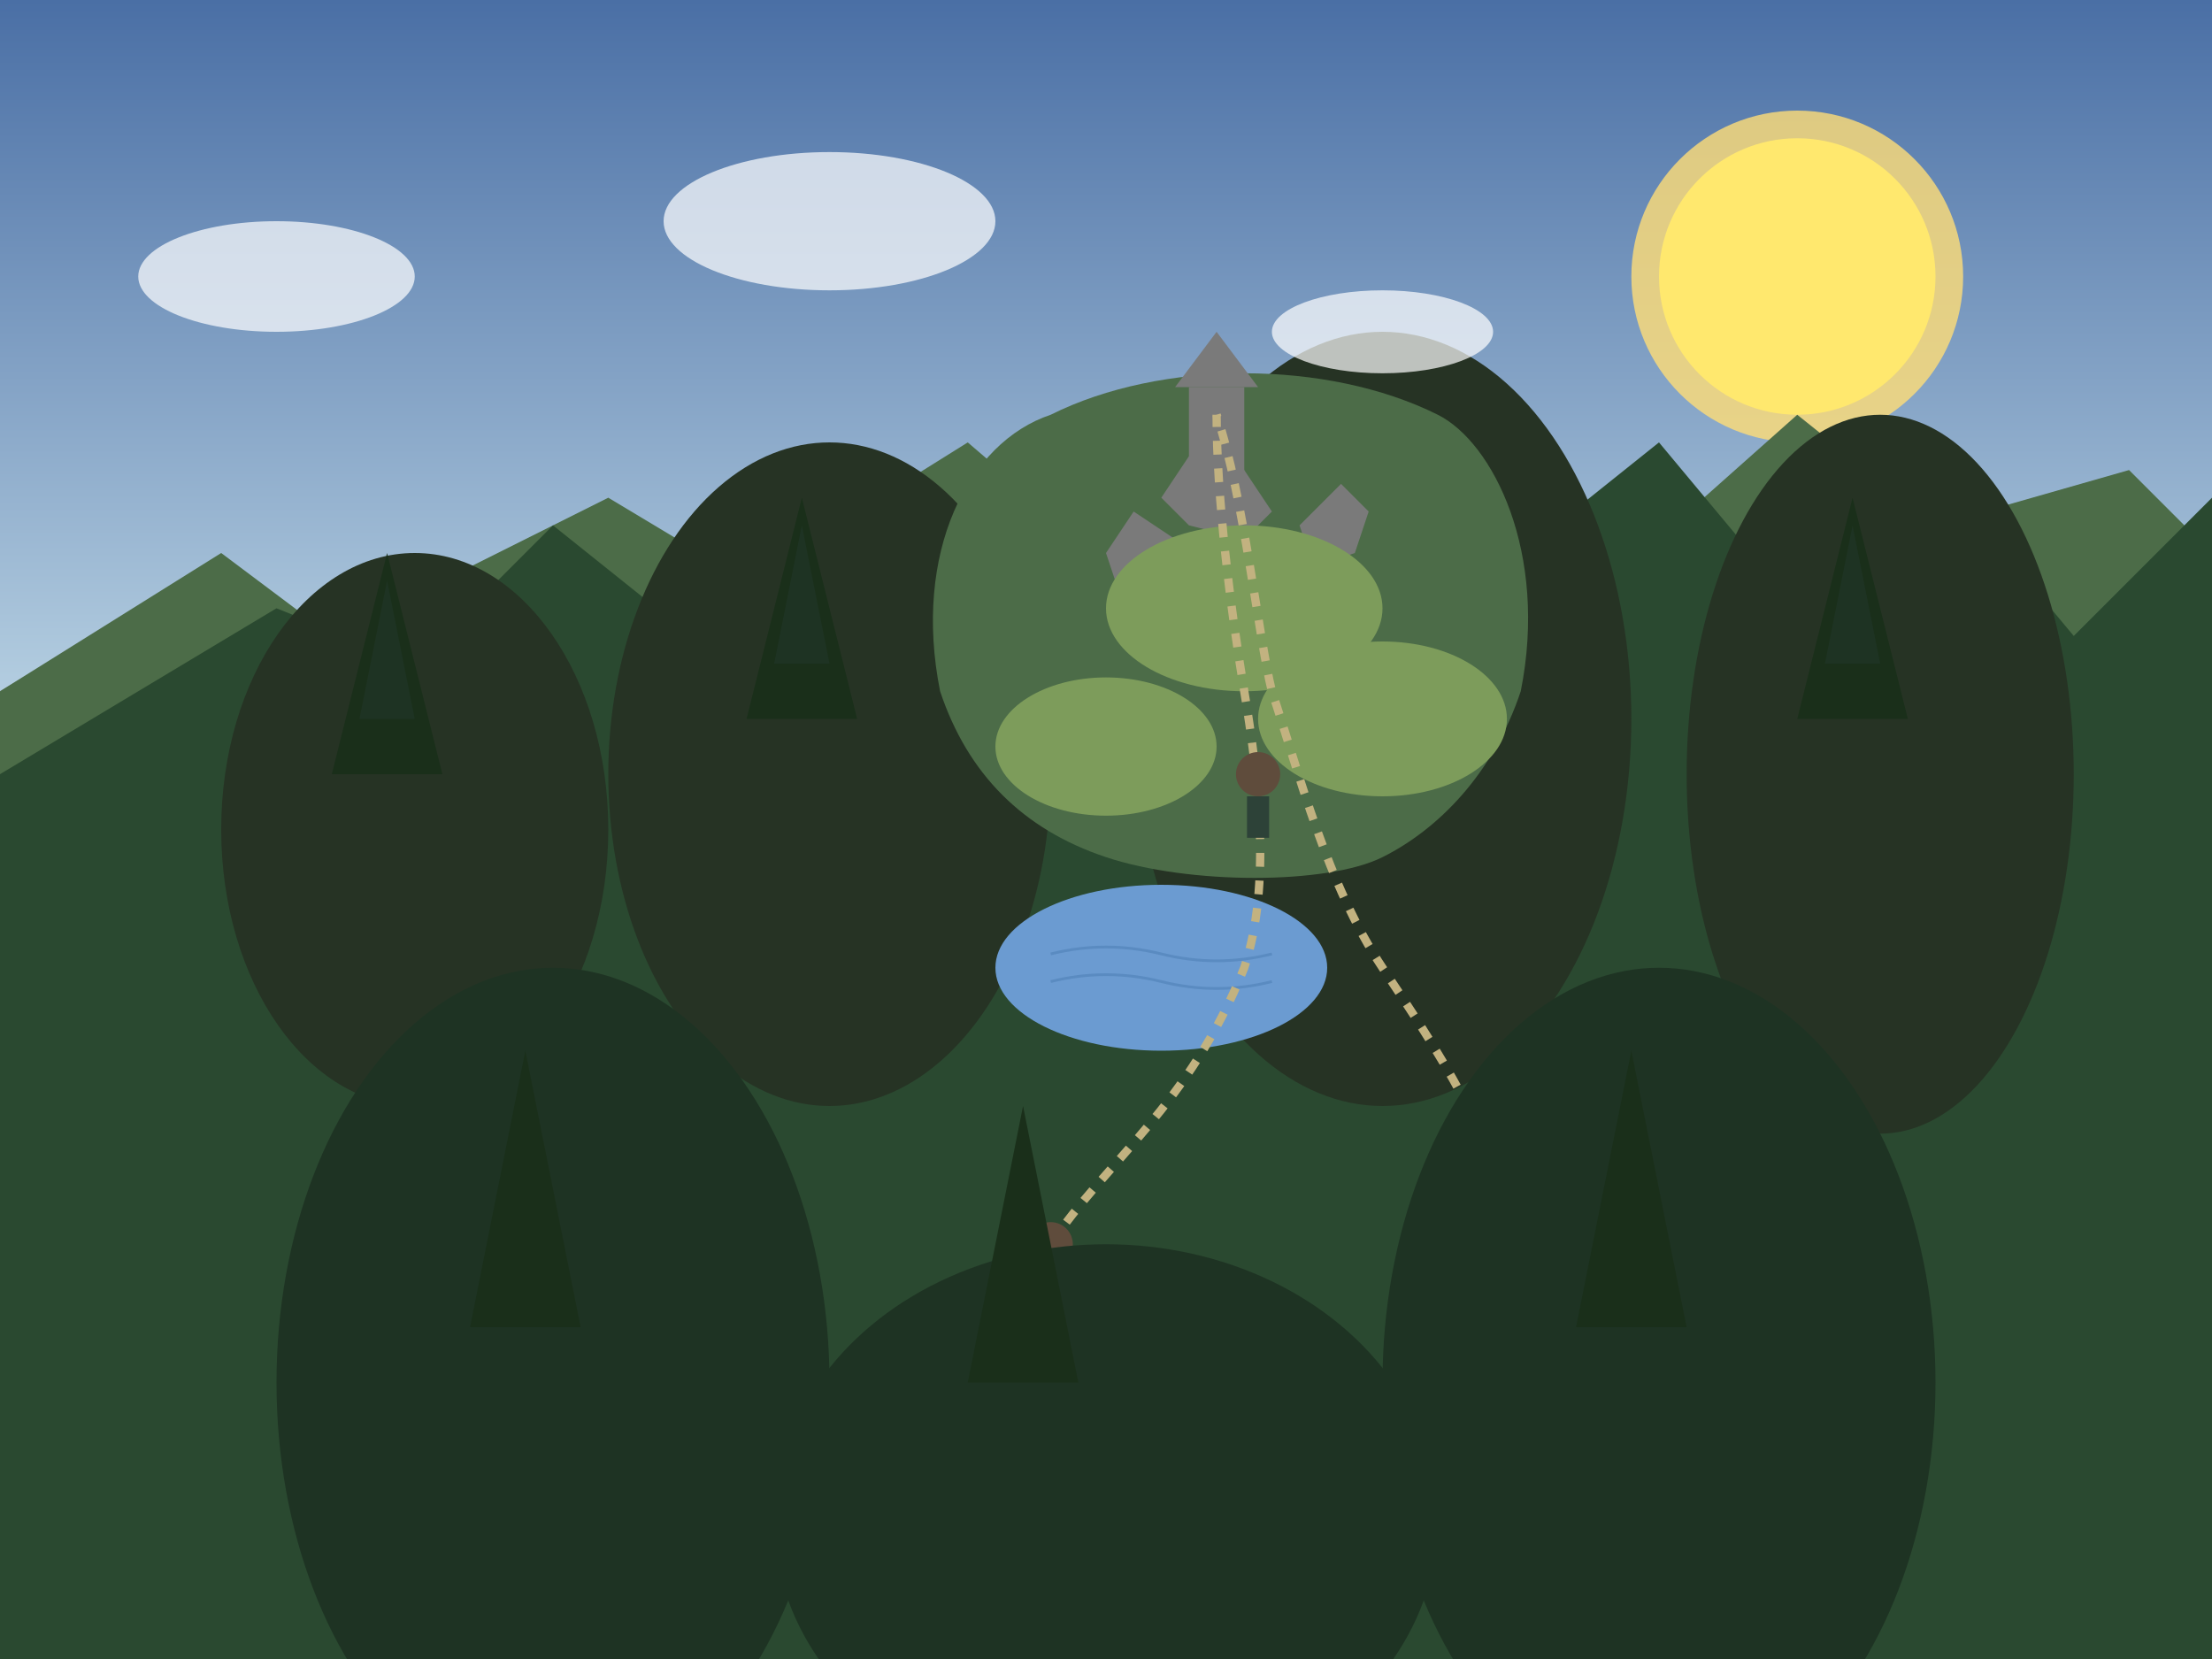 <?xml version="1.0" encoding="UTF-8"?>
<svg width="800px" height="600px" viewBox="0 0 800 600" xmlns="http://www.w3.org/2000/svg">
  <rect width="800" height="600" fill="#f0f0f5"/>
  
  <!-- Sky with gradient -->
  <linearGradient id="skyGradient" x1="0%" y1="0%" x2="0%" y2="100%">
    <stop offset="0%" style="stop-color:#4a6fa5"/>
    <stop offset="100%" style="stop-color:#b3cde0"/>
  </linearGradient>
  <rect width="800" height="250" fill="url(#skyGradient)"/>
  
  <!-- Sun -->
  <circle cx="650" cy="100" r="60" fill="#ffdd77" opacity="0.8"/>
  <circle cx="650" cy="100" r="50" fill="#ffe86e"/>
  
  <!-- Distant mountains - lighter shades -->
  <polygon points="0,250 50,220 100,235 150,210 200,240 250,200 300,230 350,210 400,240 450,200 500,220 550,190 600,215 650,185 700,205 750,180 800,210 800,250" fill="#8a9a8c"/>
  
  <!-- Mid-distance mountains - middle layer -->
  <polygon points="0,250 80,200 120,230 220,180 270,210 350,160 420,220 470,170 560,230 650,150 700,190 770,170 800,200 800,350 0,350" fill="#4c6c48"/>
  
  <!-- Feldberg mountains - foreground -->
  <polygon points="0,280 100,220 150,240 200,190 250,230 300,180 350,210 400,150 450,190 500,140 550,200 600,160 650,220 700,170 750,230 800,180 800,600 0,600" fill="#2a4930"/>
  
  <!-- Forest on mountains -->
  <ellipse cx="150" cy="300" rx="70" ry="100" fill="#263324"/>
  <ellipse cx="300" cy="280" rx="80" ry="120" fill="#263324"/>
  <ellipse cx="500" cy="260" rx="90" ry="140" fill="#263324"/>
  <ellipse cx="680" cy="280" rx="70" ry="130" fill="#263324"/>
  
  <!-- Individual pine trees -->
  <polygon points="120,280 140,200 160,280" fill="#1a2f1a"/>
  <polygon points="130,260 140,210 150,260" fill="#1e3323"/>
  
  <polygon points="270,260 290,180 310,260" fill="#1a2f1a"/>
  <polygon points="280,240 290,190 300,240" fill="#1e3323"/>
  
  <polygon points="470,240 490,160 510,240" fill="#1a2f1a"/>
  <polygon points="480,220 490,170 500,220" fill="#1e3323"/>
  
  <polygon points="650,260 670,180 690,260" fill="#1a2f1a"/>
  <polygon points="660,240 670,190 680,240" fill="#1e3323"/>
  
  <!-- Feldberg summit -->
  <path d="M380,150 C420,130 480,130 520,150 C540,160 560,200 550,250 C540,280 520,300 500,310 C480,320 430,320 400,310 C370,300 350,280 340,250 C330,200 350,160 380,150 Z" fill="#4c6c48"/>
  
  <!-- Rocky outcrops on summit -->
  <polygon points="420,180 430,165 450,170 460,185 450,195 430,190" fill="#7a7a7a"/>
  <polygon points="470,190 485,175 495,185 490,200 475,205" fill="#7a7a7a"/>
  <polygon points="400,200 410,185 425,195 420,210 405,215" fill="#7a7a7a"/>
  
  <!-- Alpine meadow patches -->
  <ellipse cx="450" cy="220" rx="50" ry="30" fill="#7d9c5b"/>
  <ellipse cx="400" cy="270" rx="40" ry="25" fill="#7d9c5b"/>
  <ellipse cx="500" cy="260" rx="45" ry="28" fill="#7d9c5b"/>
  
  <!-- Feldsee lake below summit -->
  <ellipse cx="420" cy="350" rx="60" ry="30" fill="#6b9bd1"/>
  
  <!-- Ripples in lake -->
  <path d="M380,345 Q400,340 420,345 Q440,350 460,345" stroke="#5a8bc1" stroke-width="1" fill="none"/>
  <path d="M380,355 Q400,350 420,355 Q440,360 460,355" stroke="#5a8bc1" stroke-width="1" fill="none"/>
  
  <!-- Feldberg Tower -->
  <rect x="430" y="140" width="20" height="40" fill="#7a7a7a"/>
  <polygon points="425,140 440,120 455,140" fill="#7a7a7a"/>
  
  <!-- Hiking trails -->
  <path d="M300,600 C320,550 350,500 380,450 C400,420 430,400 450,350 C460,320 455,280 450,250 C445,220 440,180 440,150" stroke="#c2b280" stroke-width="3" fill="none" stroke-dasharray="5,5"/>
  
  <path d="M600,600 C580,550 560,500 550,450 C540,410 520,380 500,350 C480,320 470,280 460,250 C455,230 450,180 440,150" stroke="#c2b280" stroke-width="3" fill="none" stroke-dasharray="5,5"/>
  
  <!-- Hikers on trail -->
  <circle cx="380" cy="450" r="8" fill="#5f4c3c"/>
  <rect x="376" y="458" width="8" height="15" fill="#293e63"/>
  
  <circle cx="550" cy="450" r="8" fill="#5f4c3c"/>
  <rect x="546" y="458" width="8" height="15" fill="#a93c46"/>
  
  <circle cx="455" cy="280" r="8" fill="#5f4c3c"/>
  <rect x="451" y="288" width="8" height="15" fill="#2d4238"/>
  
  <!-- Forest trees at mountain base -->
  <ellipse cx="200" cy="500" rx="100" ry="150" fill="#1e3323"/>
  <ellipse cx="400" cy="550" rx="120" ry="100" fill="#1e3323"/>
  <ellipse cx="600" cy="500" rx="100" ry="150" fill="#1e3323"/>
  
  <!-- Individual pine trees at base -->
  <polygon points="170,480 190,380 210,480" fill="#1a2f1a"/>
  <polygon points="350,500 370,400 390,500" fill="#1a2f1a"/>
  <polygon points="570,480 590,380 610,480" fill="#1a2f1a"/>
  
  <!-- Clouds -->
  <ellipse cx="100" cy="100" rx="50" ry="20" fill="white" opacity="0.7"/>
  <ellipse cx="300" cy="80" rx="60" ry="25" fill="white" opacity="0.7"/>
  <ellipse cx="500" cy="120" rx="40" ry="15" fill="white" opacity="0.7"/>
</svg>